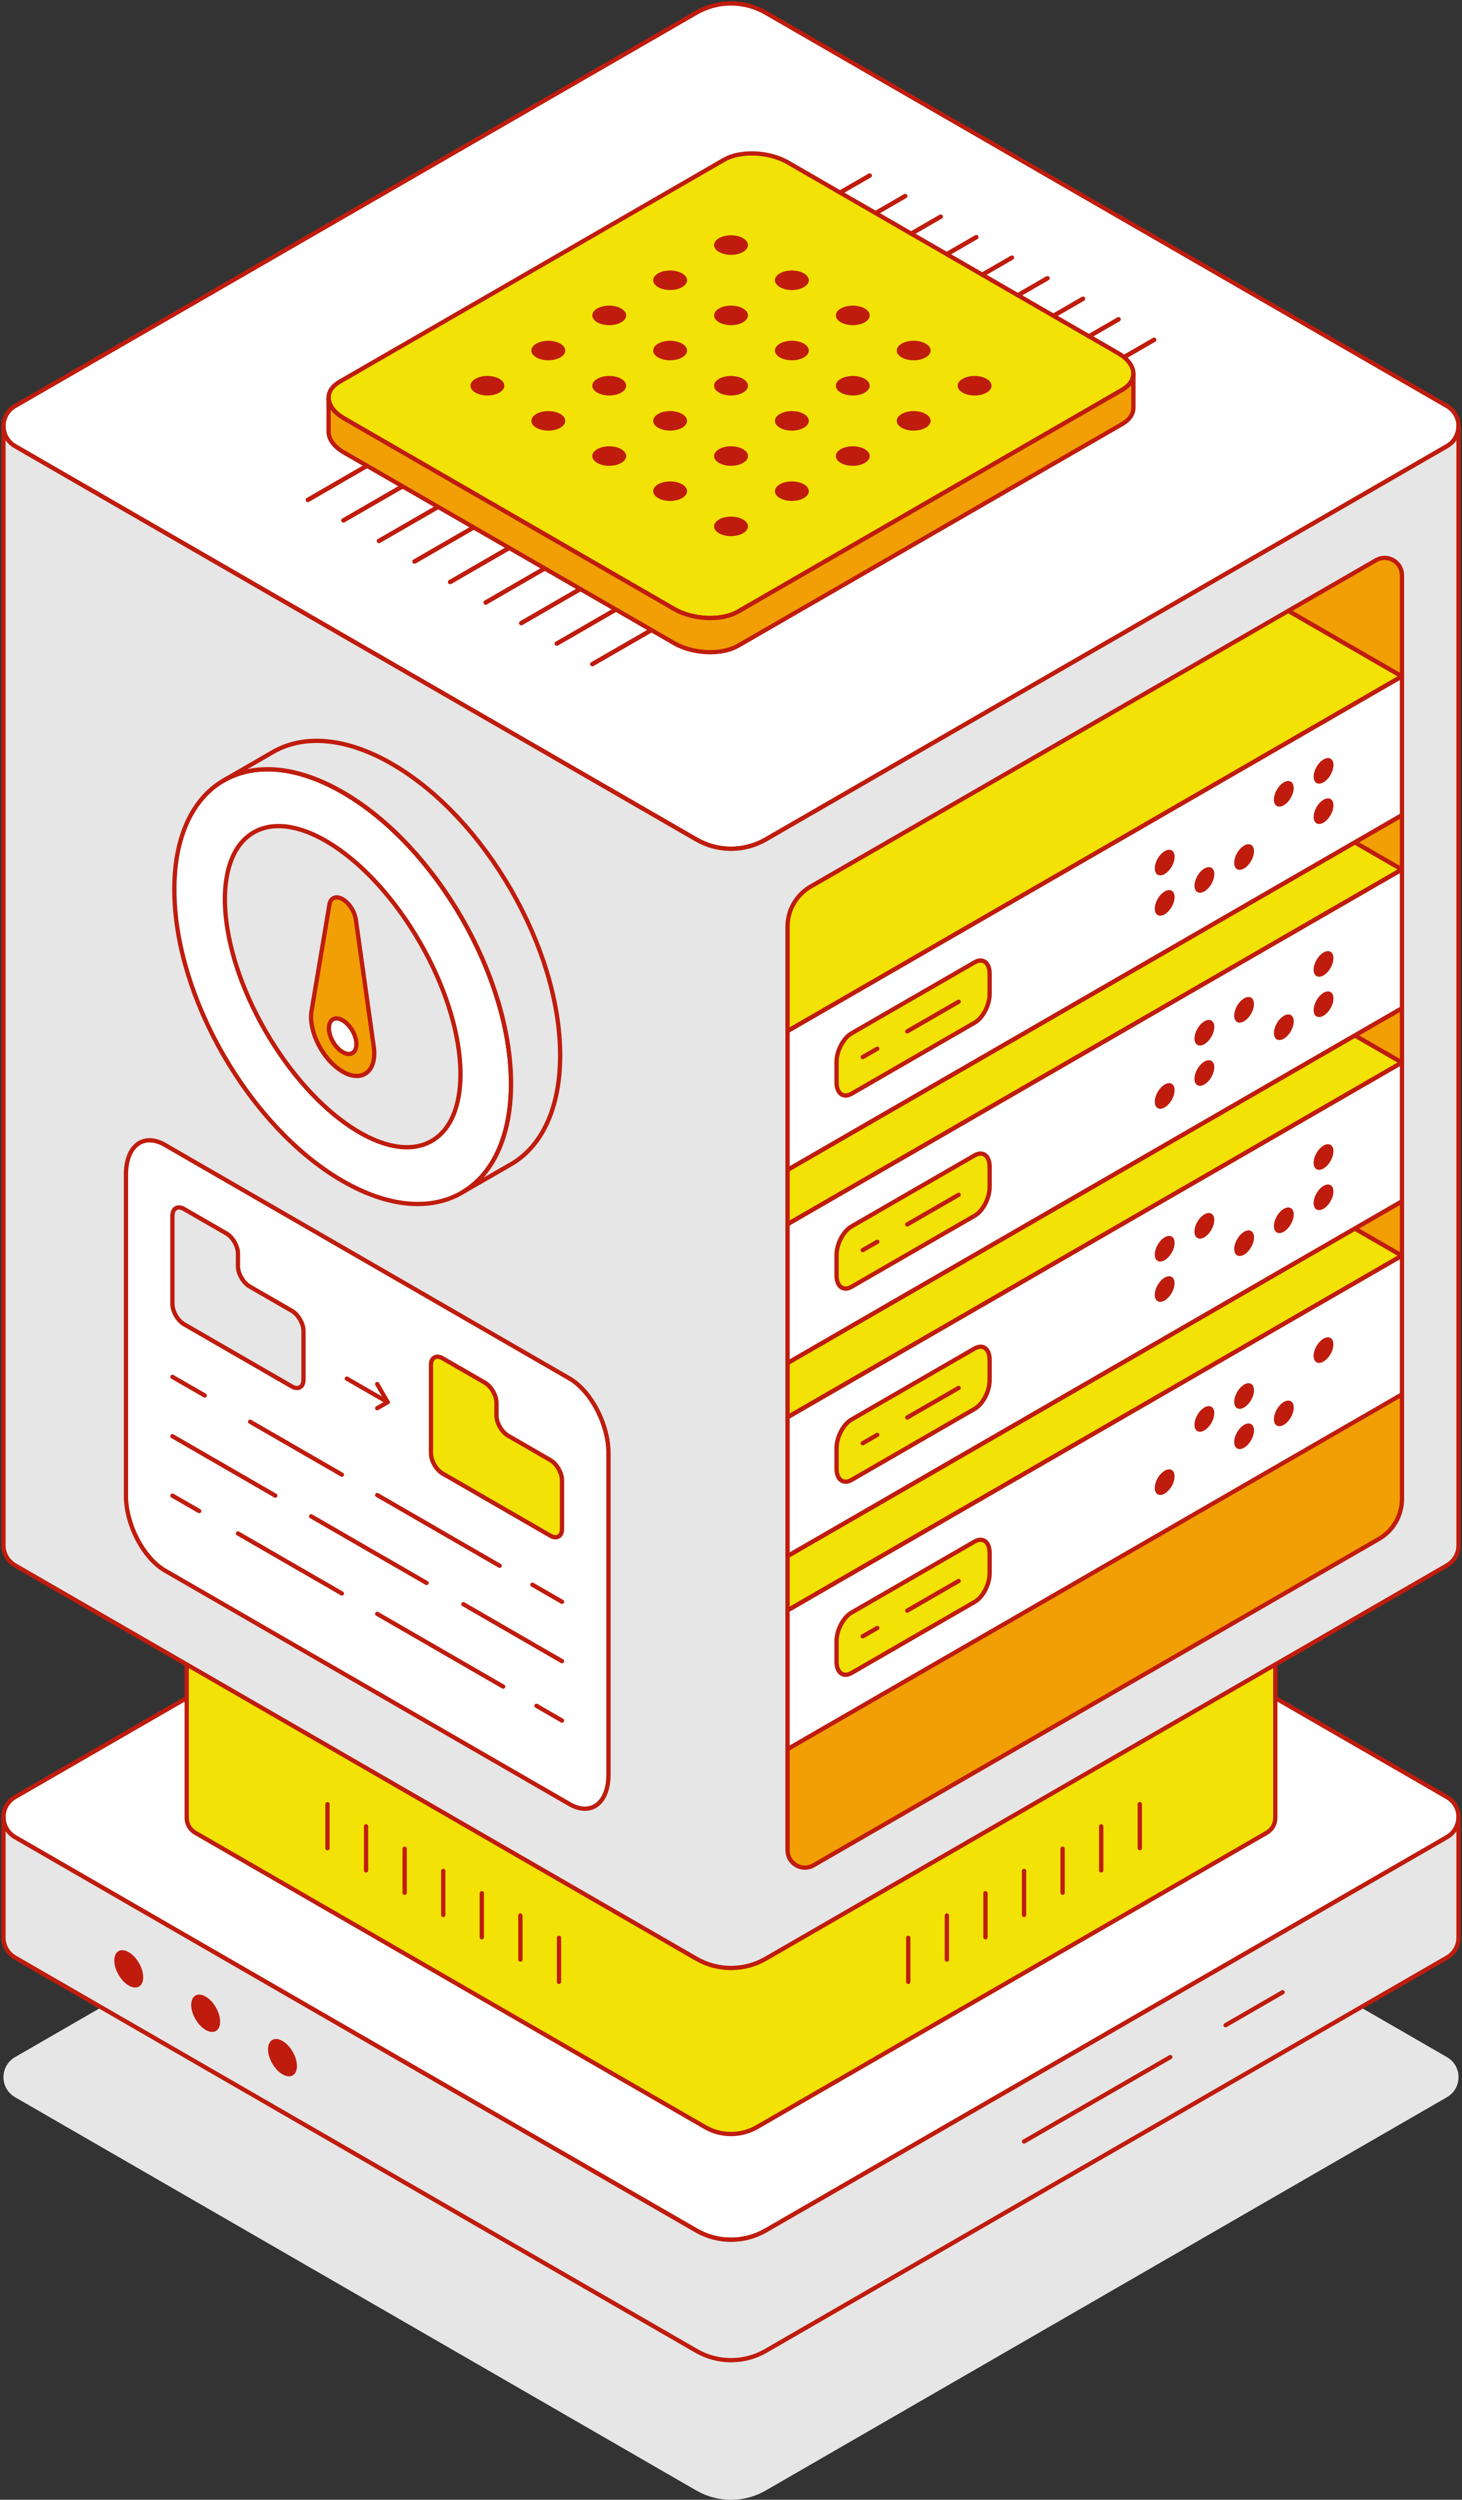 <svg xmlns="http://www.w3.org/2000/svg" width="409" height="699" viewBox="0 0 409 699" fill="none"><rect x="0" y="0" width="409" height="699" fill="#333333" stroke="none"/><g clip-path="url(#clip0_1848_2062)"><path d="M408.03 580.833C408.03 582.998 406.947 585.179 404.797 586.424L214.207 696.414C208.21 699.872 200.806 699.872 194.809 696.414L4.203 586.424C2.053 585.179 0.97 582.998 0.97 580.833C0.97 578.668 2.053 576.47 4.203 575.226L194.809 465.235C200.806 461.777 208.194 461.777 214.207 465.235L404.797 575.226C406.947 576.47 408.03 578.651 408.03 580.833Z" fill="#E6E6E6"></path><path d="M408.03 508.12C408.03 510.285 406.947 512.466 404.797 513.711L214.207 623.701C208.21 627.159 200.806 627.159 194.809 623.701L4.203 513.711C2.053 512.466 0.97 510.285 0.97 508.12C0.97 505.954 2.053 503.757 4.203 502.513L194.809 392.522C200.806 389.064 208.194 389.064 214.207 392.522L404.797 502.513C406.947 503.757 408.03 505.938 408.03 508.12Z" fill="white" stroke="#BF1C0D" stroke-width="1.2" stroke-linecap="round" stroke-linejoin="round"></path><path d="M408.03 508.12V541.794C408.03 543.959 406.947 546.141 404.797 547.385L214.207 657.376C208.21 660.834 200.806 660.834 194.809 657.376L4.203 547.385C2.053 546.141 0.97 543.959 0.97 541.794V508.12C0.97 510.285 2.053 512.467 4.203 513.711L194.809 623.702C200.806 627.159 208.21 627.159 214.207 623.702L404.797 513.711C406.947 512.467 408.03 510.285 408.03 508.12Z" fill="#E6E6E6" stroke="#BF1C0D" stroke-width="1.2" stroke-linecap="round" stroke-linejoin="round"></path><path d="M356.77 434.922C356.77 436.538 355.961 438.17 354.345 439.107L211.766 521.402C207.272 523.988 201.744 523.988 197.25 521.402L54.655 439.107C53.038 438.17 52.23 436.538 52.23 434.922C52.23 433.306 53.038 431.658 54.655 430.721L197.25 348.426C201.744 345.84 207.256 345.84 211.766 348.426L354.345 430.721C355.961 431.658 356.77 433.29 356.77 434.922Z" fill="white" stroke="#BF1C0D" stroke-width="1.2" stroke-linecap="round" stroke-linejoin="round"></path><path d="M356.77 434.922V508.314C356.77 509.93 355.961 511.562 354.345 512.499L211.766 594.794C207.272 597.379 201.744 597.379 197.25 594.794L54.655 512.499C53.038 511.562 52.23 509.93 52.23 508.314V434.922C52.23 436.538 53.038 438.17 54.655 439.107L197.25 521.402C201.744 523.987 207.272 523.987 211.766 521.402L354.345 439.107C355.961 438.17 356.77 436.538 356.77 434.922Z" fill="#F2E205" stroke="#BF1C0D" stroke-width="1.2" stroke-linecap="round" stroke-linejoin="round"></path><path d="M408.03 119.169C408.03 121.334 406.947 123.515 404.797 124.76L214.207 234.751C208.21 238.208 200.806 238.208 194.809 234.751L4.203 124.744C2.053 123.499 0.97 121.318 0.97 119.153C0.97 116.987 2.053 114.79 4.203 113.546L194.809 3.555C200.806 0.097 208.194 0.097 214.207 3.555L404.797 113.546C406.947 114.79 408.03 116.971 408.03 119.153V119.169Z" fill="white" stroke="#BF1C0D" stroke-width="1.2" stroke-linecap="round" stroke-linejoin="round"></path><path d="M408.03 119.169V432.127C408.03 434.292 406.947 436.473 404.797 437.717L214.207 547.708C208.21 551.166 200.806 551.166 194.809 547.708L4.203 437.701C2.053 436.457 0.97 434.276 0.97 432.11V119.169C0.97 121.334 2.053 123.516 4.203 124.76L194.809 234.751C200.806 238.209 208.21 238.209 214.207 234.751L404.797 124.76C406.947 123.516 408.03 121.334 408.03 119.169Z" fill="#E6E6E6" stroke="#BF1C0D" stroke-width="1.2" stroke-linecap="round" stroke-linejoin="round"></path><path d="M142.95 303.069C142.95 314.008 140.138 322.572 135.337 328.324C133.704 330.279 131.845 331.895 129.776 333.156L128.579 333.85C120.109 338.423 108.583 337.583 95.861 330.247C69.851 315.236 48.771 278.734 48.771 248.728C48.771 233.846 53.96 223.343 62.366 218.366C64.726 216.976 67.329 216.023 70.142 215.522C77.529 214.213 86.372 216.071 95.861 221.549C121.871 236.56 142.95 273.046 142.95 303.069Z" fill="white" stroke="#BF1C0D" stroke-width="1.2" stroke-linecap="round" stroke-linejoin="round"></path><path d="M120.78 319.027C132.695 312.151 131.201 287.267 117.443 263.448C103.685 239.629 82.873 225.894 70.958 232.77C59.044 239.646 60.538 264.529 74.296 288.348C88.054 312.168 108.865 325.903 120.78 319.027Z" fill="#E6E6E6" stroke="#BF1C0D" stroke-width="1.2" stroke-linecap="round" stroke-linejoin="round"></path><path d="M156.707 295.102C156.707 309.742 151.696 320.132 143.549 325.206L142.417 325.868L129.792 333.14C131.845 331.863 133.72 330.247 135.353 328.308C140.17 322.556 142.967 313.992 142.967 303.052C142.967 273.03 121.887 236.528 95.877 221.533C86.388 216.055 77.545 214.181 70.158 215.506C67.345 216.007 64.743 216.96 62.382 218.35L75.897 210.545L76.365 210.27C84.885 205.374 96.637 206.101 109.618 213.583C135.628 228.594 156.707 265.096 156.707 295.102Z" fill="#E6E6E6" stroke="#BF1C0D" stroke-width="1.2" stroke-linecap="round" stroke-linejoin="round"></path><path d="M95.861 299.643C90.364 296.476 86.21 288.348 87.164 282.66L92.175 252.88C92.498 251.006 94.05 250.392 95.861 251.442C97.671 252.493 99.223 254.884 99.546 257.13L104.558 292.711C105.511 299.514 101.357 302.826 95.861 299.659V299.643Z" fill="#F29F05" stroke="#BF1C0D" stroke-width="1.2" stroke-linecap="round" stroke-linejoin="round"></path><path d="M98.585 294.465C100.085 293.599 100.081 290.786 98.577 288.182C97.073 285.577 94.637 284.168 93.137 285.033C91.637 285.899 91.641 288.712 93.145 291.316C94.65 293.921 97.085 295.331 98.585 294.465Z" fill="white" stroke="#BF1C0D" stroke-width="1.2" stroke-linecap="round" stroke-linejoin="round"></path><path d="M159.294 504.452L46.168 439.172C40.139 435.681 35.24 426.342 35.24 418.295V328.421C35.24 320.374 40.139 316.674 46.168 320.164L159.294 385.445C165.323 388.935 170.221 398.274 170.221 406.321V496.195C170.221 504.242 165.323 507.942 159.294 504.452Z" fill="white" stroke="#BF1C0D" stroke-width="1.2" stroke-linecap="round" stroke-linejoin="round"></path><path d="M66.569 354.032V350.542C66.569 348.458 65.098 345.905 63.288 344.871L51.519 338.084C49.709 337.034 48.237 337.89 48.237 339.975V364.632C48.237 366.717 49.709 369.27 51.519 370.304L81.619 387.674C83.43 388.725 84.901 387.868 84.901 385.784V372.195C84.901 370.11 83.43 367.557 81.619 366.523L69.851 359.736C68.04 358.686 66.569 356.149 66.569 354.065V354.032Z" fill="#E6E6E6" stroke="#BF1C0D" stroke-width="1.2" stroke-linecap="round" stroke-linejoin="round"></path><path d="M138.893 395.77V392.28C138.893 390.195 137.422 387.642 135.611 386.608L123.843 379.821C122.033 378.771 120.562 379.627 120.562 381.712V406.37C120.562 408.454 122.033 411.007 123.843 412.041L153.943 429.412C155.754 430.462 157.225 429.606 157.225 427.521V413.932C157.225 411.847 155.754 409.294 153.943 408.26L142.175 401.474C140.364 400.423 138.893 397.887 138.893 395.802V395.77Z" fill="#F2E205" stroke="#BF1C0D" stroke-width="1.2" stroke-linecap="round" stroke-linejoin="round"></path><path d="M97.025 385.493L108.454 392.086" stroke="#BF1C0D" stroke-width="1.2" stroke-linecap="round" stroke-linejoin="round"></path><path d="M105.528 393.766L108.454 392.086L105.528 387.012" stroke="#BF1C0D" stroke-width="1.2" stroke-linecap="round" stroke-linejoin="round"></path><path d="M148.948 443.13L157.224 447.897" stroke="#BF1C0D" stroke-width="1.2" stroke-linecap="round" stroke-linejoin="round"></path><path d="M105.528 418.052L139.782 437.83" stroke="#BF1C0D" stroke-width="1.2" stroke-linecap="round" stroke-linejoin="round"></path><path d="M69.964 397.547L95.634 412.349" stroke="#BF1C0D" stroke-width="1.2" stroke-linecap="round" stroke-linejoin="round"></path><path d="M48.237 385.008L57.274 390.211" stroke="#BF1C0D" stroke-width="1.2" stroke-linecap="round" stroke-linejoin="round"></path><path d="M129.63 448.576L157.224 464.508" stroke="#BF1C0D" stroke-width="1.2" stroke-linecap="round" stroke-linejoin="round"></path><path d="M87.034 423.999L119.333 442.63" stroke="#BF1C0D" stroke-width="1.2" stroke-linecap="round" stroke-linejoin="round"></path><path d="M48.237 401.603L77.012 418.214" stroke="#BF1C0D" stroke-width="1.2" stroke-linecap="round" stroke-linejoin="round"></path><path d="M150.079 476.982L157.224 481.119" stroke="#BF1C0D" stroke-width="1.2" stroke-linecap="round" stroke-linejoin="round"></path><path d="M105.528 451.274L140.768 471.618" stroke="#BF1C0D" stroke-width="1.2" stroke-linecap="round" stroke-linejoin="round"></path><path d="M66.569 428.798L95.634 445.57" stroke="#BF1C0D" stroke-width="1.2" stroke-linecap="round" stroke-linejoin="round"></path><path d="M48.237 418.214L55.722 422.528" stroke="#BF1C0D" stroke-width="1.2" stroke-linecap="round" stroke-linejoin="round"></path><path d="M392.204 351.124L220.318 450.321V435.099L379.013 343.513L392.204 351.124Z" fill="#F2E205" stroke="#BF1C0D" stroke-width="1.2" stroke-linecap="round" stroke-linejoin="round"></path><path d="M392.204 335.903V351.124L379.013 343.513L392.204 335.903Z" fill="#F29F05" stroke="#BF1C0D" stroke-width="1.2" stroke-linecap="round" stroke-linejoin="round"></path><path d="M392.204 297.122L345.422 324.123L220.318 396.319V381.114L379.029 289.512L392.204 297.122Z" fill="#F2E205" stroke="#BF1C0D" stroke-width="1.2" stroke-linecap="round" stroke-linejoin="round"></path><path d="M392.204 281.917V297.122L379.029 289.511L392.204 281.917Z" fill="#F29F05" stroke="#BF1C0D" stroke-width="1.2" stroke-linecap="round" stroke-linejoin="round"></path><path d="M392.204 243.137L345.438 270.121L220.318 342.334V327.112L379.013 235.526L392.204 243.137Z" fill="#F2E205" stroke="#BF1C0D" stroke-width="1.2" stroke-linecap="round" stroke-linejoin="round"></path><path d="M392.204 227.916V243.137L379.013 235.526L392.204 227.916Z" fill="#F29F05" stroke="#BF1C0D" stroke-width="1.2" stroke-linecap="round" stroke-linejoin="round"></path><path d="M392.204 189.135L345.422 216.136L220.318 288.332V259.101C220.318 254.48 222.791 250.214 226.784 247.903L313.641 197.796L360.423 170.795L392.204 189.135Z" fill="#F2E205" stroke="#BF1C0D" stroke-width="1.2" stroke-linecap="round" stroke-linejoin="round"></path><path d="M392.204 160.858V189.135L360.423 170.795L384.93 156.657C388.163 154.782 392.204 157.125 392.204 160.858Z" fill="#F29F05" stroke="#BF1C0D" stroke-width="1.2" stroke-linecap="round" stroke-linejoin="round"></path><path d="M345.422 216.136L392.204 189.135V227.915L379.013 235.526L220.318 327.112V288.332L345.422 216.136Z" fill="#F29F05" stroke="#BF1C0D" stroke-width="1.2" stroke-linecap="round" stroke-linejoin="round"></path><path d="M345.438 270.121L392.204 243.137V281.917L379.029 289.512L220.318 381.114V342.334L345.438 270.121Z" fill="#F29F05" stroke="#BF1C0D" stroke-width="1.2" stroke-linecap="round" stroke-linejoin="round"></path><path d="M345.422 324.123L392.204 297.122V335.903L379.013 343.513L220.318 435.1V396.319L345.422 324.123Z" fill="#F29F05" stroke="#BF1C0D" stroke-width="1.2" stroke-linecap="round" stroke-linejoin="round"></path><path d="M220.318 450.321L392.204 351.124V419.135C392.204 423.756 389.747 428.022 385.738 430.333L227.592 521.58C224.359 523.454 220.318 521.111 220.318 517.379V450.321Z" fill="#F29F05" stroke="#BF1C0D" stroke-width="1.2" stroke-linecap="round" stroke-linejoin="round"></path><path d="M392.204 189.135V227.915L379.013 235.526L220.318 327.112V288.332L345.422 216.136L392.204 189.135Z" fill="white" stroke="#BF1C0D" stroke-width="1.2" stroke-linecap="round" stroke-linejoin="round"></path><path d="M272.645 285.973L238.229 305.832C235.917 307.173 234.026 305.751 234.026 302.665V296.961C234.026 293.874 235.901 290.271 238.229 288.946L272.645 269.087C274.957 267.746 276.848 269.168 276.848 272.254V277.958C276.848 281.045 274.973 284.648 272.645 285.973Z" fill="#F2E205" stroke="#BF1C0D" stroke-width="1.2" stroke-linecap="round" stroke-linejoin="round"></path><path d="M253.812 288.397L268.184 280.107" stroke="#BF1C0D" stroke-width="1.2" stroke-linecap="round" stroke-linejoin="round"></path><path d="M241.349 295.587L245.423 293.244" stroke="#BF1C0D" stroke-width="1.2" stroke-linecap="round" stroke-linejoin="round"></path><path d="M372.232 216.68C373.317 214.802 373.318 212.773 372.236 212.149C371.154 211.524 369.397 212.54 368.312 214.418C367.227 216.296 367.225 218.325 368.308 218.95C369.39 219.574 371.147 218.558 372.232 216.68Z" fill="#BF1C0D"></path><path d="M361.107 223.1C362.192 221.222 362.194 219.193 361.111 218.569C360.029 217.944 358.272 218.96 357.187 220.838C356.102 222.716 356.101 224.745 357.183 225.37C358.266 225.994 360.022 224.978 361.107 223.1Z" fill="#BF1C0D"></path><path d="M327.791 242.327C328.876 240.449 328.878 238.42 327.796 237.796C326.713 237.171 324.956 238.187 323.872 240.065C322.787 241.943 322.785 243.972 323.867 244.596C324.95 245.221 326.707 244.205 327.791 242.327Z" fill="#BF1C0D"></path><path d="M372.226 227.951C373.311 226.073 373.312 224.044 372.23 223.419C371.147 222.795 369.391 223.811 368.306 225.689C367.221 227.567 367.219 229.596 368.302 230.22C369.384 230.845 371.141 229.829 372.226 227.951Z" fill="#BF1C0D"></path><path d="M350 240.777C351.085 238.899 351.087 236.87 350.005 236.245C348.922 235.621 347.165 236.637 346.081 238.515C344.996 240.393 344.994 242.422 346.076 243.046C347.159 243.671 348.916 242.655 350 240.777Z" fill="#BF1C0D"></path><path d="M338.9 247.183C339.985 245.305 339.986 243.276 338.904 242.652C337.822 242.027 336.065 243.043 334.98 244.921C333.895 246.799 333.893 248.828 334.976 249.453C336.058 250.077 337.815 249.061 338.9 247.183Z" fill="#BF1C0D"></path><path d="M327.785 253.598C328.87 251.72 328.872 249.691 327.79 249.066C326.707 248.441 324.95 249.457 323.865 251.335C322.781 253.213 322.779 255.242 323.861 255.867C324.944 256.492 326.701 255.476 327.785 253.598Z" fill="#BF1C0D"></path><path d="M392.204 243.137V281.917L379.029 289.512L220.318 381.114V342.334L345.438 270.121L392.204 243.137Z" fill="white" stroke="#BF1C0D" stroke-width="1.2" stroke-linecap="round" stroke-linejoin="round"></path><path d="M272.645 339.958L238.229 359.817C235.917 361.158 234.026 359.736 234.026 356.65V350.946C234.026 347.86 235.901 344.257 238.229 342.932L272.645 323.073C274.957 321.732 276.848 323.154 276.848 326.24V331.944C276.848 335.03 274.973 338.633 272.645 339.958Z" fill="#F2E205" stroke="#BF1C0D" stroke-width="1.2" stroke-linecap="round" stroke-linejoin="round"></path><path d="M253.812 342.382L268.184 334.093" stroke="#BF1C0D" stroke-width="1.2" stroke-linecap="round" stroke-linejoin="round"></path><path d="M241.349 349.573L245.423 347.23" stroke="#BF1C0D" stroke-width="1.2" stroke-linecap="round" stroke-linejoin="round"></path><path d="M372.222 270.674C373.307 268.796 373.309 266.767 372.227 266.142C371.144 265.518 369.387 266.534 368.302 268.412C367.218 270.29 367.216 272.319 368.298 272.943C369.381 273.568 371.138 272.552 372.222 270.674Z" fill="#BF1C0D"></path><path d="M349.997 283.5C351.082 281.622 351.084 279.593 350.001 278.969C348.919 278.344 347.162 279.36 346.077 281.238C344.992 283.116 344.991 285.145 346.073 285.77C347.155 286.394 348.912 285.378 349.997 283.5Z" fill="#BF1C0D"></path><path d="M338.896 289.906C339.981 288.028 339.983 286 338.901 285.375C337.818 284.75 336.061 285.766 334.977 287.644C333.892 289.522 333.89 291.551 334.972 292.176C336.055 292.8 337.812 291.784 338.896 289.906Z" fill="#BF1C0D"></path><path d="M372.23 281.936C373.315 280.058 373.317 278.03 372.234 277.405C371.152 276.78 369.395 277.796 368.31 279.674C367.226 281.552 367.224 283.581 368.306 284.206C369.389 284.83 371.145 283.814 372.23 281.936Z" fill="#BF1C0D"></path><path d="M361.122 288.373C362.206 286.495 362.208 284.466 361.126 283.841C360.043 283.216 358.286 284.233 357.202 286.111C356.117 287.989 356.115 290.017 357.197 290.642C358.28 291.267 360.037 290.251 361.122 288.373Z" fill="#BF1C0D"></path><path d="M338.89 301.177C339.975 299.299 339.977 297.27 338.894 296.645C337.812 296.021 336.055 297.037 334.97 298.915C333.886 300.793 333.884 302.822 334.966 303.446C336.049 304.071 337.806 303.055 338.89 301.177Z" fill="#BF1C0D"></path><path d="M327.79 307.583C328.874 305.705 328.876 303.676 327.794 303.052C326.711 302.427 324.955 303.443 323.87 305.321C322.785 307.199 322.783 309.228 323.866 309.853C324.948 310.477 326.705 309.461 327.79 307.583Z" fill="#BF1C0D"></path><path d="M392.204 297.122V335.903L379.013 343.513L220.318 435.1V396.319L345.422 324.123L392.204 297.122Z" fill="white" stroke="#BF1C0D" stroke-width="1.2" stroke-linecap="round" stroke-linejoin="round"></path><path d="M272.645 393.96L238.229 413.819C235.917 415.16 234.026 413.738 234.026 410.652V404.948C234.026 401.862 235.901 398.258 238.229 396.933L272.645 377.075C274.957 375.733 276.848 377.155 276.848 380.242V385.946C276.848 389.032 274.973 392.635 272.645 393.96Z" fill="#F2E205" stroke="#BF1C0D" stroke-width="1.2" stroke-linecap="round" stroke-linejoin="round"></path><path d="M253.812 396.368L268.184 388.094" stroke="#BF1C0D" stroke-width="1.2" stroke-linecap="round" stroke-linejoin="round"></path><path d="M241.349 403.574L245.423 401.215" stroke="#BF1C0D" stroke-width="1.2" stroke-linecap="round" stroke-linejoin="round"></path><path d="M372.227 324.66C373.311 322.782 373.313 320.753 372.231 320.128C371.148 319.503 369.391 320.519 368.307 322.397C367.222 324.275 367.22 326.304 368.302 326.929C369.385 327.554 371.142 326.538 372.227 324.66Z" fill="#BF1C0D"></path><path d="M338.887 343.9C339.971 342.022 339.973 339.993 338.891 339.369C337.808 338.744 336.052 339.76 334.967 341.638C333.882 343.516 333.88 345.545 334.963 346.169C336.045 346.794 337.802 345.778 338.887 343.9Z" fill="#BF1C0D"></path><path d="M327.786 350.306C328.871 348.428 328.873 346.399 327.79 345.775C326.708 345.15 324.951 346.166 323.866 348.044C322.781 349.922 322.78 351.951 323.862 352.576C324.945 353.2 326.701 352.184 327.786 350.306Z" fill="#BF1C0D"></path><path d="M372.22 335.93C373.305 334.052 373.307 332.023 372.225 331.399C371.142 330.774 369.385 331.79 368.301 333.668C367.216 335.546 367.214 337.575 368.296 338.199C369.379 338.824 371.136 337.808 372.22 335.93Z" fill="#BF1C0D"></path><path d="M361.112 342.35C362.197 340.472 362.198 338.443 361.116 337.819C360.033 337.194 358.277 338.21 357.192 340.088C356.107 341.966 356.105 343.995 357.188 344.62C358.27 345.244 360.027 344.228 361.112 342.35Z" fill="#BF1C0D"></path><path d="M350.011 348.756C351.096 346.878 351.098 344.85 350.015 344.225C348.933 343.6 347.176 344.616 346.091 346.494C345.007 348.372 345.005 350.401 346.087 351.026C347.17 351.651 348.926 350.635 350.011 348.756Z" fill="#BF1C0D"></path><path d="M327.78 361.577C328.865 359.699 328.867 357.67 327.784 357.045C326.702 356.421 324.945 357.437 323.86 359.315C322.775 361.193 322.774 363.222 323.856 363.846C324.938 364.471 326.695 363.455 327.78 361.577Z" fill="#BF1C0D"></path><path d="M392.204 351.124V389.904L220.318 489.101V450.321L392.204 351.124Z" fill="white" stroke="#BF1C0D" stroke-width="1.2" stroke-linecap="round" stroke-linejoin="round"></path><path d="M272.645 447.946L238.229 467.804C235.917 469.145 234.026 467.723 234.026 464.637V458.933C234.026 455.847 235.901 452.244 238.229 450.919L272.645 431.06C274.957 429.719 276.848 431.141 276.848 434.227V439.931C276.848 443.017 274.973 446.621 272.645 447.946Z" fill="#F2E205" stroke="#BF1C0D" stroke-width="1.2" stroke-linecap="round" stroke-linejoin="round"></path><path d="M253.812 450.369L268.184 442.08" stroke="#BF1C0D" stroke-width="1.2" stroke-linecap="round" stroke-linejoin="round"></path><path d="M241.349 457.56L245.423 455.217" stroke="#BF1C0D" stroke-width="1.2" stroke-linecap="round" stroke-linejoin="round"></path><path d="M372.217 378.653C373.301 376.775 373.303 374.746 372.221 374.121C371.138 373.497 369.382 374.513 368.297 376.391C367.212 378.269 367.21 380.298 368.293 380.922C369.375 381.547 371.132 380.531 372.217 378.653Z" fill="#BF1C0D"></path><path d="M350.008 391.495C351.092 389.617 351.094 387.588 350.012 386.964C348.929 386.339 347.172 387.355 346.088 389.233C345.003 391.111 345.001 393.14 346.083 393.765C347.166 394.389 348.923 393.373 350.008 391.495Z" fill="#BF1C0D"></path><path d="M338.891 397.902C339.976 396.024 339.977 393.995 338.895 393.37C337.813 392.745 336.056 393.761 334.971 395.639C333.886 397.517 333.884 399.546 334.967 400.171C336.049 400.796 337.806 399.78 338.891 397.902Z" fill="#BF1C0D"></path><path d="M361.116 396.352C362.201 394.474 362.203 392.445 361.12 391.82C360.038 391.195 358.281 392.212 357.196 394.09C356.111 395.968 356.109 397.996 357.192 398.621C358.274 399.246 360.031 398.23 361.116 396.352Z" fill="#BF1C0D"></path><path d="M350.001 402.75C351.086 400.872 351.088 398.843 350.006 398.218C348.923 397.594 347.166 398.61 346.082 400.488C344.997 402.366 344.995 404.395 346.077 405.019C347.16 405.644 348.917 404.628 350.001 402.75Z" fill="#BF1C0D"></path><path d="M327.784 415.578C328.869 413.7 328.871 411.671 327.788 411.047C326.706 410.422 324.949 411.438 323.864 413.316C322.779 415.194 322.778 417.223 323.86 417.848C324.943 418.472 326.699 417.456 327.784 415.578Z" fill="#BF1C0D"></path><path d="M226.736 58.639L243.289 49.09" stroke="#BF1C0D" stroke-width="1.2" stroke-linecap="round" stroke-linejoin="round"></path><path d="M306.334 104.562L322.871 95.012" stroke="#BF1C0D" stroke-width="1.2" stroke-linecap="round" stroke-linejoin="round"></path><path d="M296.376 98.825L312.929 89.276" stroke="#BF1C0D" stroke-width="1.2" stroke-linecap="round" stroke-linejoin="round"></path><path d="M286.434 93.089L302.971 83.539" stroke="#BF1C0D" stroke-width="1.2" stroke-linecap="round" stroke-linejoin="round"></path><path d="M276.476 87.337L293.03 77.803" stroke="#BF1C0D" stroke-width="1.2" stroke-linecap="round" stroke-linejoin="round"></path><path d="M266.535 81.6L283.072 72.051" stroke="#BF1C0D" stroke-width="1.2" stroke-linecap="round" stroke-linejoin="round"></path><path d="M256.593 75.864L273.13 66.314" stroke="#BF1C0D" stroke-width="1.2" stroke-linecap="round" stroke-linejoin="round"></path><path d="M246.635 70.112L263.172 60.578" stroke="#BF1C0D" stroke-width="1.2" stroke-linecap="round" stroke-linejoin="round"></path><path d="M236.693 64.375L253.231 54.826" stroke="#BF1C0D" stroke-width="1.2" stroke-linecap="round" stroke-linejoin="round"></path><path d="M86.129 139.787L102.666 130.237" stroke="#BF1C0D" stroke-width="1.2" stroke-linecap="round" stroke-linejoin="round"></path><path d="M165.711 185.71L182.265 176.16" stroke="#BF1C0D" stroke-width="1.2" stroke-linecap="round" stroke-linejoin="round"></path><path d="M155.77 179.973L172.307 170.424" stroke="#BF1C0D" stroke-width="1.2" stroke-linecap="round" stroke-linejoin="round"></path><path d="M145.828 174.237L162.365 164.687" stroke="#BF1C0D" stroke-width="1.2" stroke-linecap="round" stroke-linejoin="round"></path><path d="M135.87 168.484L152.407 158.935" stroke="#BF1C0D" stroke-width="1.2" stroke-linecap="round" stroke-linejoin="round"></path><path d="M125.928 162.748L142.465 153.199" stroke="#BF1C0D" stroke-width="1.2" stroke-linecap="round" stroke-linejoin="round"></path><path d="M115.97 157.012L132.524 147.462" stroke="#BF1C0D" stroke-width="1.2" stroke-linecap="round" stroke-linejoin="round"></path><path d="M106.029 151.26L122.566 141.726" stroke="#BF1C0D" stroke-width="1.2" stroke-linecap="round" stroke-linejoin="round"></path><path d="M96.071 145.523L112.624 135.974" stroke="#BF1C0D" stroke-width="1.2" stroke-linecap="round" stroke-linejoin="round"></path><path d="M226.736 58.639L243.289 49.09" stroke="#BF1C0D" stroke-width="1.2" stroke-linecap="round" stroke-linejoin="round"></path><path d="M306.334 104.562L322.871 95.012" stroke="#BF1C0D" stroke-width="1.2" stroke-linecap="round" stroke-linejoin="round"></path><path d="M296.376 98.825L312.929 89.276" stroke="#BF1C0D" stroke-width="1.2" stroke-linecap="round" stroke-linejoin="round"></path><path d="M286.434 93.089L302.971 83.539" stroke="#BF1C0D" stroke-width="1.2" stroke-linecap="round" stroke-linejoin="round"></path><path d="M276.476 87.337L293.03 77.803" stroke="#BF1C0D" stroke-width="1.2" stroke-linecap="round" stroke-linejoin="round"></path><path d="M266.535 81.6L283.072 72.051" stroke="#BF1C0D" stroke-width="1.2" stroke-linecap="round" stroke-linejoin="round"></path><path d="M256.593 75.864L273.13 66.314" stroke="#BF1C0D" stroke-width="1.2" stroke-linecap="round" stroke-linejoin="round"></path><path d="M246.635 70.112L263.172 60.578" stroke="#BF1C0D" stroke-width="1.2" stroke-linecap="round" stroke-linejoin="round"></path><path d="M236.693 64.375L253.231 54.826" stroke="#BF1C0D" stroke-width="1.2" stroke-linecap="round" stroke-linejoin="round"></path><path d="M86.129 139.787L102.666 130.237" stroke="#BF1C0D" stroke-width="1.2" stroke-linecap="round" stroke-linejoin="round"></path><path d="M165.711 185.71L182.265 176.16" stroke="#BF1C0D" stroke-width="1.2" stroke-linecap="round" stroke-linejoin="round"></path><path d="M155.77 179.973L172.307 170.424" stroke="#BF1C0D" stroke-width="1.2" stroke-linecap="round" stroke-linejoin="round"></path><path d="M145.828 174.237L162.365 164.687" stroke="#BF1C0D" stroke-width="1.2" stroke-linecap="round" stroke-linejoin="round"></path><path d="M135.87 168.484L152.407 158.935" stroke="#BF1C0D" stroke-width="1.2" stroke-linecap="round" stroke-linejoin="round"></path><path d="M125.928 162.748L142.465 153.199" stroke="#BF1C0D" stroke-width="1.2" stroke-linecap="round" stroke-linejoin="round"></path><path d="M115.97 157.012L132.524 147.462" stroke="#BF1C0D" stroke-width="1.2" stroke-linecap="round" stroke-linejoin="round"></path><path d="M106.029 151.26L122.566 141.726" stroke="#BF1C0D" stroke-width="1.2" stroke-linecap="round" stroke-linejoin="round"></path><path d="M96.071 145.523L112.624 135.974" stroke="#BF1C0D" stroke-width="1.2" stroke-linecap="round" stroke-linejoin="round"></path><path d="M317.068 104.513C317.068 106.177 316.049 107.793 313.98 108.989L313.899 109.037L206.448 171.038C201.873 173.671 193.904 173.348 188.618 170.31L96.297 117.02C95.861 116.761 95.473 116.503 95.101 116.244C92.999 114.725 91.933 112.932 91.933 111.203C91.933 109.474 92.951 107.939 95.02 106.743L202.552 44.678C207.127 42.044 215.097 42.368 220.383 45.405L312.703 98.696C315.581 100.344 317.068 102.477 317.068 104.497V104.513Z" fill="#F2E205" stroke="#BF1C0D" stroke-width="1.2" stroke-linecap="round" stroke-linejoin="round"></path><path d="M317.068 104.513V114.063C317.068 115.727 316.049 117.343 313.98 118.539L206.448 180.587C201.873 183.221 193.904 182.898 188.618 179.86L96.297 126.57C93.42 124.921 91.933 122.788 91.933 120.752V111.203C91.933 112.932 92.999 114.742 95.101 116.244C95.473 116.519 95.861 116.761 96.297 117.02L188.618 170.311C193.904 173.348 201.873 173.688 206.448 171.038L313.899 109.038L313.98 108.989C316.049 107.793 317.068 106.194 317.068 104.513Z" fill="#F29F05" stroke="#BF1C0D" stroke-width="1.2" stroke-linecap="round" stroke-linejoin="round"></path><path d="M136.355 110.589C138.971 110.589 141.091 109.366 141.091 107.858C141.091 106.35 138.971 105.127 136.355 105.127C133.739 105.127 131.618 106.35 131.618 107.858C131.618 109.366 133.739 110.589 136.355 110.589Z" fill="#BF1C0D"></path><path d="M153.393 100.748C156.009 100.748 158.13 99.526 158.13 98.017C158.13 96.509 156.009 95.287 153.393 95.287C150.777 95.287 148.657 96.509 148.657 98.017C148.657 99.526 150.777 100.748 153.393 100.748Z" fill="#BF1C0D"></path><path d="M170.432 90.924C173.047 90.924 175.168 89.701 175.168 88.193C175.168 86.685 173.047 85.462 170.432 85.462C167.816 85.462 165.695 86.685 165.695 88.193C165.695 89.701 167.816 90.924 170.432 90.924Z" fill="#BF1C0D"></path><path d="M187.47 81.1C190.086 81.1 192.206 79.877 192.206 78.369C192.206 76.861 190.086 75.638 187.47 75.638C184.854 75.638 182.733 76.861 182.733 78.369C182.733 79.877 184.854 81.1 187.47 81.1Z" fill="#BF1C0D"></path><path d="M204.508 71.259C207.124 71.259 209.244 70.036 209.244 68.528C209.244 67.02 207.124 65.797 204.508 65.797C201.892 65.797 199.771 67.02 199.771 68.528C199.771 70.036 201.892 71.259 204.508 71.259Z" fill="#BF1C0D"></path><path d="M153.393 120.413C156.009 120.413 158.13 119.19 158.13 117.682C158.13 116.174 156.009 114.951 153.393 114.951C150.777 114.951 148.657 116.174 148.657 117.682C148.657 119.19 150.777 120.413 153.393 120.413Z" fill="#BF1C0D"></path><path d="M170.432 110.589C173.047 110.589 175.168 109.366 175.168 107.858C175.168 106.35 173.047 105.127 170.432 105.127C167.816 105.127 165.695 106.35 165.695 107.858C165.695 109.366 167.816 110.589 170.432 110.589Z" fill="#BF1C0D"></path><path d="M187.47 100.748C190.086 100.748 192.206 99.526 192.206 98.017C192.206 96.509 190.086 95.287 187.47 95.287C184.854 95.287 182.733 96.509 182.733 98.017C182.733 99.526 184.854 100.748 187.47 100.748Z" fill="#BF1C0D"></path><path d="M204.508 90.924C207.124 90.924 209.244 89.701 209.244 88.193C209.244 86.685 207.124 85.462 204.508 85.462C201.892 85.462 199.771 86.685 199.771 88.193C199.771 89.701 201.892 90.924 204.508 90.924Z" fill="#BF1C0D"></path><path d="M221.53 81.1C224.146 81.1 226.267 79.877 226.267 78.369C226.267 76.861 224.146 75.638 221.53 75.638C218.914 75.638 216.794 76.861 216.794 78.369C216.794 79.877 218.914 81.1 221.53 81.1Z" fill="#BF1C0D"></path><path d="M170.432 130.254C173.047 130.254 175.168 129.031 175.168 127.523C175.168 126.015 173.047 124.792 170.432 124.792C167.816 124.792 165.695 126.015 165.695 127.523C165.695 129.031 167.816 130.254 170.432 130.254Z" fill="#BF1C0D"></path><path d="M187.47 120.413C190.086 120.413 192.206 119.19 192.206 117.682C192.206 116.174 190.086 114.951 187.47 114.951C184.854 114.951 182.733 116.174 182.733 117.682C182.733 119.19 184.854 120.413 187.47 120.413Z" fill="#BF1C0D"></path><path d="M204.508 110.589C207.124 110.589 209.244 109.366 209.244 107.858C209.244 106.35 207.124 105.127 204.508 105.127C201.892 105.127 199.771 106.35 199.771 107.858C199.771 109.366 201.892 110.589 204.508 110.589Z" fill="#BF1C0D"></path><path d="M221.53 100.748C224.146 100.748 226.267 99.526 226.267 98.017C226.267 96.509 224.146 95.287 221.53 95.287C218.914 95.287 216.794 96.509 216.794 98.017C216.794 99.526 218.914 100.748 221.53 100.748Z" fill="#BF1C0D"></path><path d="M238.569 90.924C241.185 90.924 243.305 89.701 243.305 88.193C243.305 86.685 241.185 85.462 238.569 85.462C235.953 85.462 233.832 86.685 233.832 88.193C233.832 89.701 235.953 90.924 238.569 90.924Z" fill="#BF1C0D"></path><path d="M187.47 140.078C190.086 140.078 192.206 138.855 192.206 137.347C192.206 135.839 190.086 134.616 187.47 134.616C184.854 134.616 182.733 135.839 182.733 137.347C182.733 138.855 184.854 140.078 187.47 140.078Z" fill="#BF1C0D"></path><path d="M204.508 130.254C207.124 130.254 209.244 129.031 209.244 127.523C209.244 126.015 207.124 124.792 204.508 124.792C201.892 124.792 199.771 126.015 199.771 127.523C199.771 129.031 201.892 130.254 204.508 130.254Z" fill="#BF1C0D"></path><path d="M221.53 120.413C224.146 120.413 226.267 119.19 226.267 117.682C226.267 116.174 224.146 114.951 221.53 114.951C218.914 114.951 216.794 116.174 216.794 117.682C216.794 119.19 218.914 120.413 221.53 120.413Z" fill="#BF1C0D"></path><path d="M238.569 110.589C241.185 110.589 243.305 109.366 243.305 107.858C243.305 106.35 241.185 105.127 238.569 105.127C235.953 105.127 233.832 106.35 233.832 107.858C233.832 109.366 235.953 110.589 238.569 110.589Z" fill="#BF1C0D"></path><path d="M255.607 100.748C258.223 100.748 260.343 99.526 260.343 98.017C260.343 96.509 258.223 95.287 255.607 95.287C252.991 95.287 250.87 96.509 250.87 98.017C250.87 99.526 252.991 100.748 255.607 100.748Z" fill="#BF1C0D"></path><path d="M204.508 149.918C207.124 149.918 209.244 148.696 209.244 147.188C209.244 145.679 207.124 144.457 204.508 144.457C201.892 144.457 199.771 145.679 199.771 147.188C199.771 148.696 201.892 149.918 204.508 149.918Z" fill="#BF1C0D"></path><path d="M221.53 140.078C224.146 140.078 226.267 138.855 226.267 137.347C226.267 135.839 224.146 134.616 221.53 134.616C218.914 134.616 216.794 135.839 216.794 137.347C216.794 138.855 218.914 140.078 221.53 140.078Z" fill="#BF1C0D"></path><path d="M238.569 130.254C241.185 130.254 243.305 129.031 243.305 127.523C243.305 126.015 241.185 124.792 238.569 124.792C235.953 124.792 233.832 126.015 233.832 127.523C233.832 129.031 235.953 130.254 238.569 130.254Z" fill="#BF1C0D"></path><path d="M255.607 120.413C258.223 120.413 260.343 119.19 260.343 117.682C260.343 116.174 258.223 114.951 255.607 114.951C252.991 114.951 250.87 116.174 250.87 117.682C250.87 119.19 252.991 120.413 255.607 120.413Z" fill="#BF1C0D"></path><path d="M272.645 110.589C275.261 110.589 277.382 109.366 277.382 107.858C277.382 106.35 275.261 105.127 272.645 105.127C270.029 105.127 267.909 106.35 267.909 107.858C267.909 109.366 270.029 110.589 272.645 110.589Z" fill="#BF1C0D"></path><path d="M254.087 541.859V554.171" stroke="#BF1C0D" stroke-width="1.2" stroke-linecap="round" stroke-linejoin="round"></path><path d="M264.886 535.622V547.95" stroke="#BF1C0D" stroke-width="1.2" stroke-linecap="round" stroke-linejoin="round"></path><path d="M275.684 529.401V541.713" stroke="#BF1C0D" stroke-width="1.2" stroke-linecap="round" stroke-linejoin="round"></path><path d="M286.483 523.163V535.476" stroke="#BF1C0D" stroke-width="1.2" stroke-linecap="round" stroke-linejoin="round"></path><path d="M297.265 516.942V529.255" stroke="#BF1C0D" stroke-width="1.2" stroke-linecap="round" stroke-linejoin="round"></path><path d="M308.063 510.705V523.018" stroke="#BF1C0D" stroke-width="1.2" stroke-linecap="round" stroke-linejoin="round"></path><path d="M318.862 504.484V516.797" stroke="#BF1C0D" stroke-width="1.2" stroke-linecap="round" stroke-linejoin="round"></path><path d="M156.384 541.859V554.171" stroke="#BF1C0D" stroke-width="1.2" stroke-linecap="round" stroke-linejoin="round"></path><path d="M145.585 535.622V547.95" stroke="#BF1C0D" stroke-width="1.2" stroke-linecap="round" stroke-linejoin="round"></path><path d="M134.787 529.401V541.713" stroke="#BF1C0D" stroke-width="1.2" stroke-linecap="round" stroke-linejoin="round"></path><path d="M124.005 523.163V535.476" stroke="#BF1C0D" stroke-width="1.2" stroke-linecap="round" stroke-linejoin="round"></path><path d="M113.206 516.942V529.255" stroke="#BF1C0D" stroke-width="1.2" stroke-linecap="round" stroke-linejoin="round"></path><path d="M102.408 510.705V523.018" stroke="#BF1C0D" stroke-width="1.2" stroke-linecap="round" stroke-linejoin="round"></path><path d="M91.609 504.484V516.797" stroke="#BF1C0D" stroke-width="1.2" stroke-linecap="round" stroke-linejoin="round"></path><path d="M327.397 575.21L286.482 598.817" stroke="#BF1C0D" stroke-width="1.2" stroke-linecap="round" stroke-linejoin="round"></path><path d="M358.823 557.08L342.867 566.29" stroke="#BF1C0D" stroke-width="1.2" stroke-linecap="round" stroke-linejoin="round"></path><path d="M81.894 580.324C83.471 579.414 83.469 576.458 81.888 573.722C80.308 570.986 77.748 569.506 76.171 570.417C74.594 571.327 74.596 574.283 76.176 577.018C77.757 579.754 80.316 581.234 81.894 580.324Z" fill="#BF1C0D"></path><path d="M60.397 567.912C61.974 567.002 61.972 564.046 60.392 561.311C58.811 558.575 56.252 557.095 54.674 558.005C53.097 558.915 53.099 561.871 54.68 564.607C56.26 567.343 58.82 568.823 60.397 567.912Z" fill="#BF1C0D"></path><path d="M38.878 555.495C40.455 554.585 40.453 551.629 38.872 548.893C37.292 546.157 34.733 544.677 33.155 545.588C31.578 546.498 31.58 549.454 33.161 552.19C34.741 554.925 37.3 556.405 38.878 555.495Z" fill="#BF1C0D"></path></g><defs><clipPath id="clip0_1848_2062"><rect width="409" height="699" fill="white"></rect></clipPath></defs></svg>
